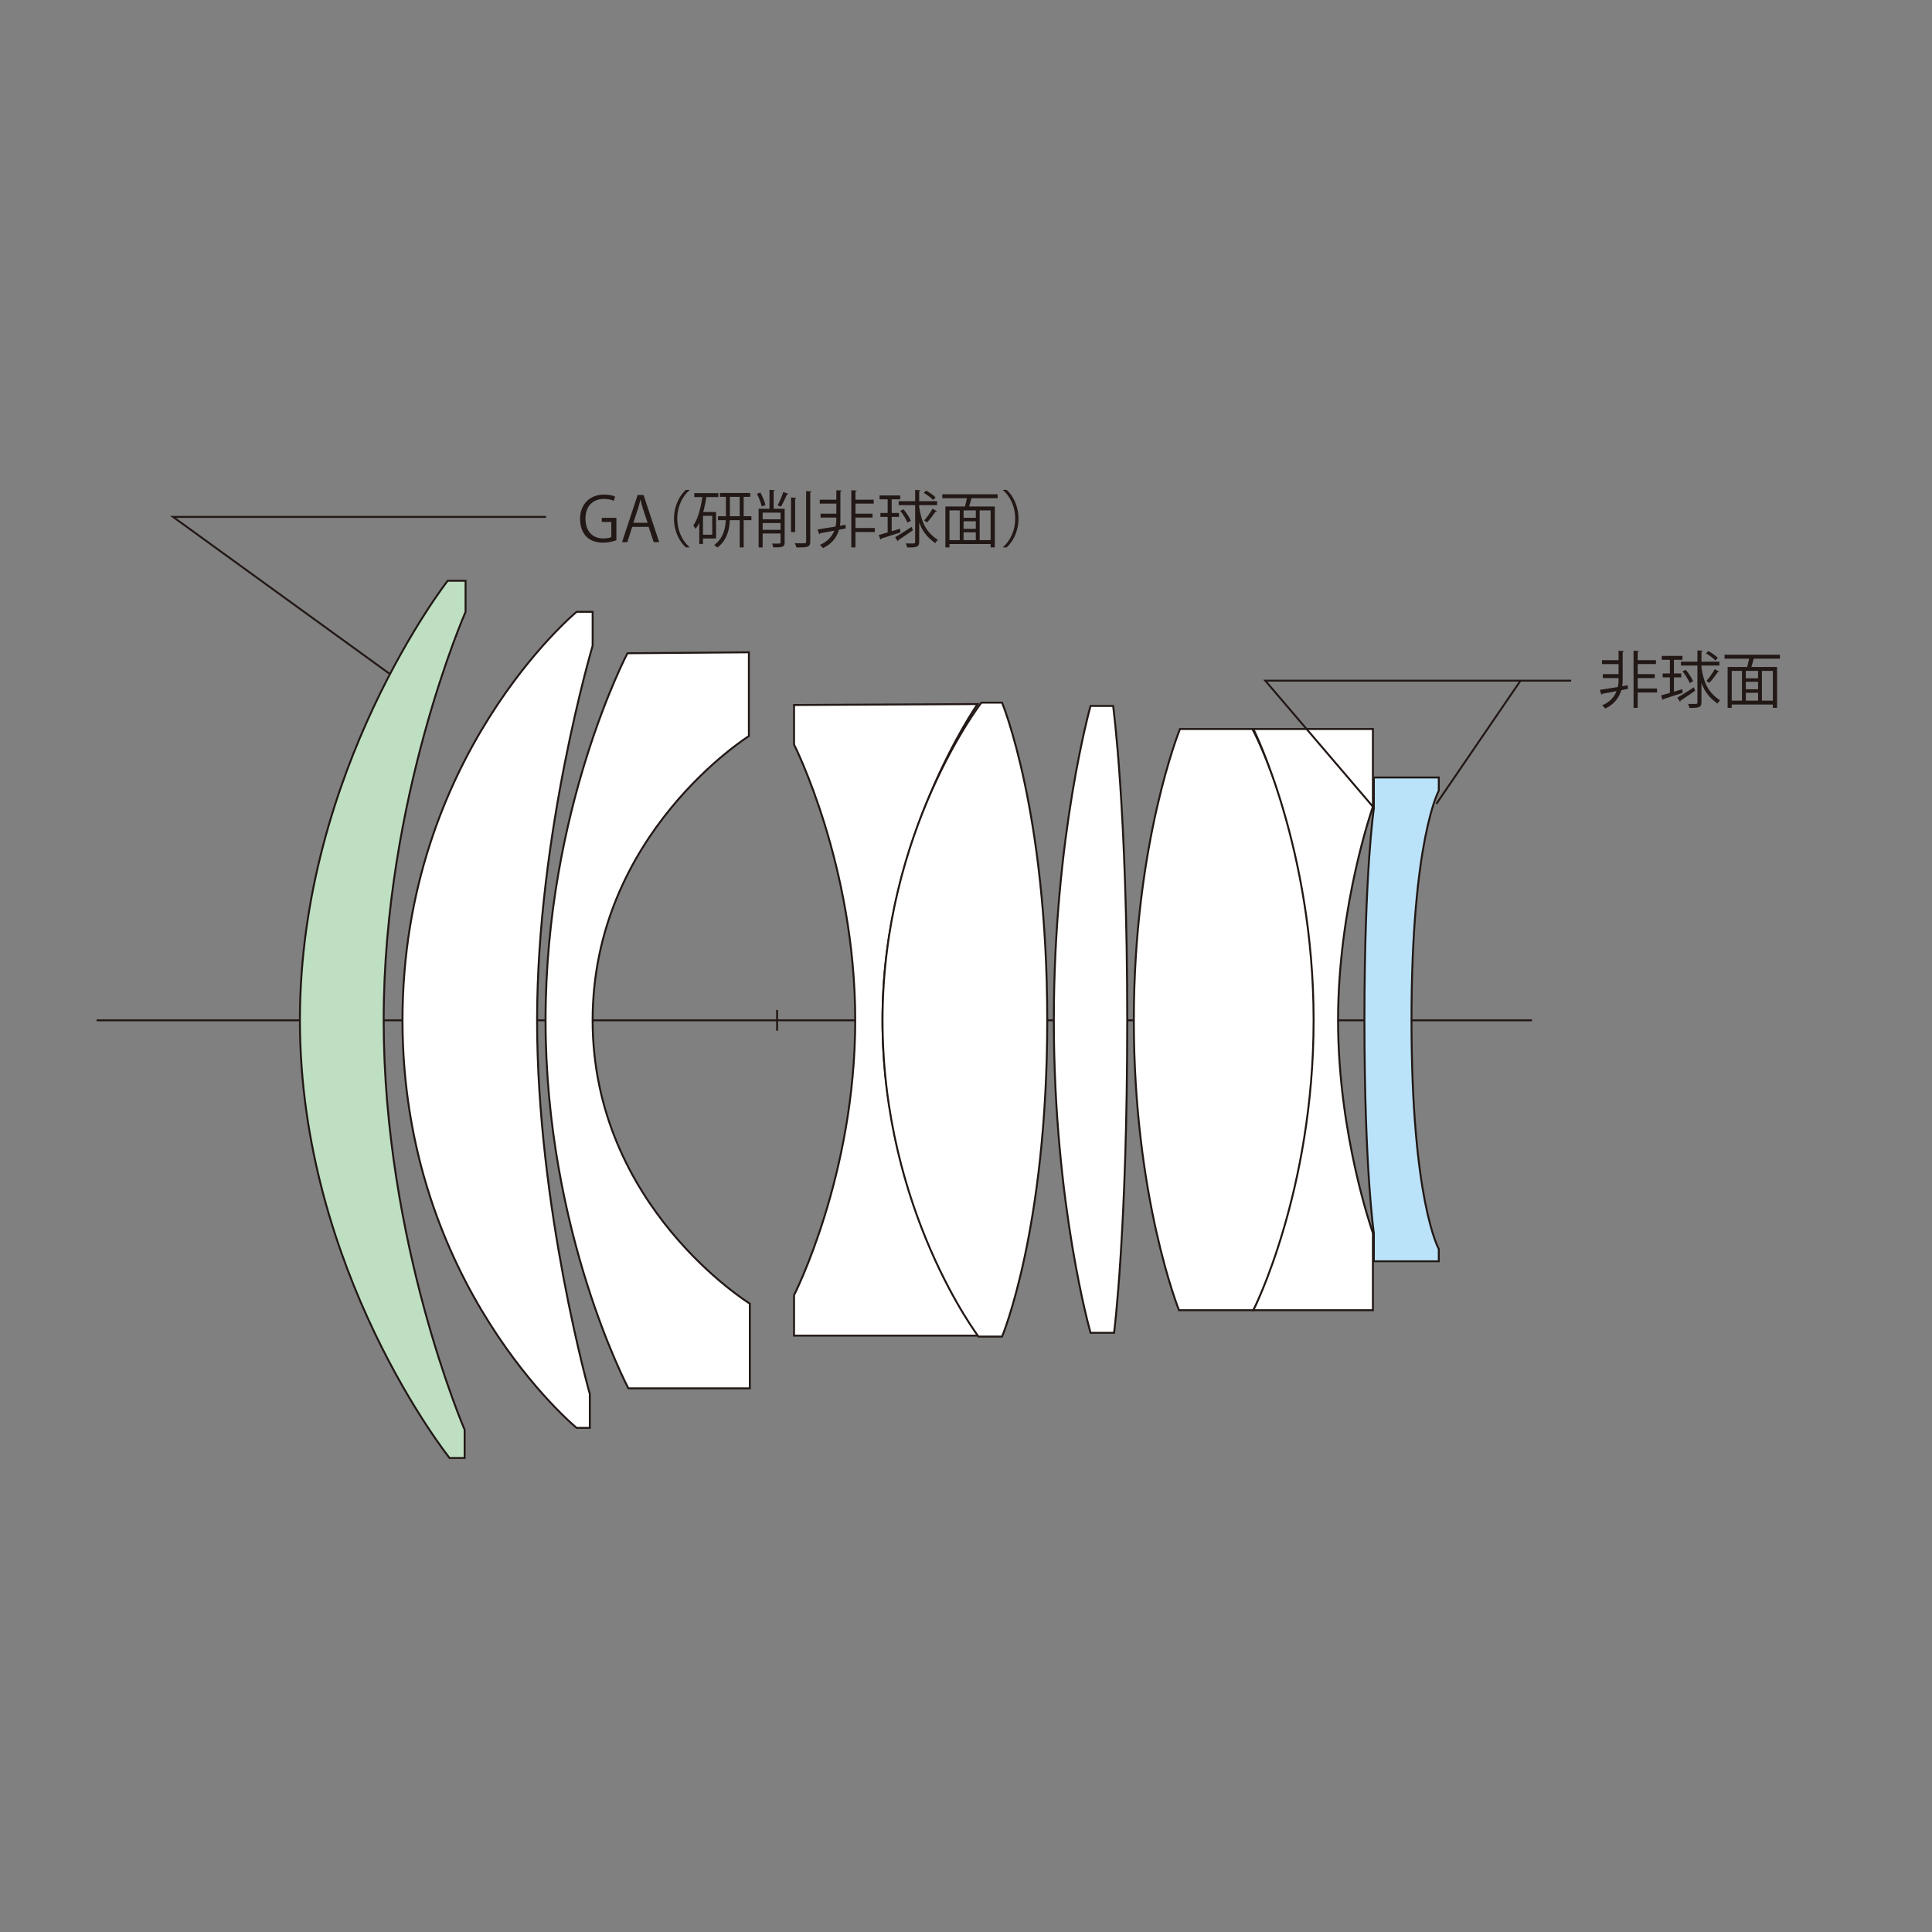 <?xml version="1.0" encoding="utf-8"?>
<!-- Generator: Adobe Illustrator 14.0.0, SVG Export Plug-In . SVG Version: 6.00 Build 43363)  -->
<!DOCTYPE svg PUBLIC "-//W3C//DTD SVG 1.1//EN" "http://www.w3.org/Graphics/SVG/1.1/DTD/svg11.dtd">
<svg version="1.1" id="レイヤー_1" xmlns="http://www.w3.org/2000/svg" xmlns:xlink="http://www.w3.org/1999/xlink" x="0px"
	 y="0px" width="500px" height="500px" viewBox="0 0 500 500" enable-background="new 0 0 500 500" xml:space="preserve">
<rect x="0" y="0" width="500" height="500" fill="#808080" stroke="none"/>
<line fill="none" stroke="#221815" stroke-width="0.5" stroke-miterlimit="10" x1="201.114" y1="261.379" x2="201.114" y2="266.739"/>
<line fill="none" stroke="#221815" stroke-width="0.5" stroke-miterlimit="10" x1="25.001" y1="264.058" x2="396.474" y2="264.058"/>
<path fill="#BEDFC2" d="M115.86,150.303c0,0-38.245,48.96-38.245,113.755c0,64.796,38.731,113.269,38.731,113.269h3.899v-7.308
	c0,0-20.951-48.473-20.951-105.961c0-57.485,21.194-105.718,21.194-105.718v-8.037H115.86z"/>
<path fill="none" stroke="#221815" stroke-width="0.5" stroke-miterlimit="10" d="M115.86,150.303c0,0-38.245,48.96-38.245,113.755
	c0,64.796,38.731,113.269,38.731,113.269h3.899v-7.308c0,0-20.951-48.473-20.951-105.961c0-57.485,21.194-105.718,21.194-105.718
	v-8.037H115.86z"/>
<path fill="#FFFFFF" d="M149.231,158.341c0,0-45.065,37.268-45.065,105.718c0,68.446,45.065,105.475,45.065,105.475h3.411v-8.771
	c0,0-13.643-48.23-13.643-96.704s14.374-96.949,14.374-96.949v-8.769H149.231z"/>
<path fill="none" stroke="#221815" stroke-width="0.5" stroke-miterlimit="10" d="M149.231,158.341
	c0,0-45.065,37.268-45.065,105.718c0,68.446,45.065,105.475,45.065,105.475h3.411v-8.771c0,0-13.643-48.23-13.643-96.704
	s14.374-96.949,14.374-96.949v-8.769H149.231z"/>
<path fill="#FFFFFF" d="M162.386,169.06c0,0-21.194,40.191-21.194,94.999s21.438,95.243,21.438,95.243h31.423v-21.923
	c0,0-40.683-25.091-40.683-73.32s40.439-73.563,40.439-73.563v-21.68L162.386,169.06z"/>
<path fill="none" stroke="#221815" stroke-width="0.5" stroke-miterlimit="10" d="M162.386,169.06c0,0-21.194,40.191-21.194,94.999
	s21.438,95.243,21.438,95.243h31.423v-21.923c0,0-40.683-25.091-40.683-73.32s40.439-73.563,40.439-73.563v-21.68L162.386,169.06z"
	/>
<path fill="#FFFFFF" d="M205.5,182.456v10.23c0,0,15.832,31.18,15.832,71.371S205.5,335.185,205.5,335.185v10.475h47.743
	c0,0-24.849-34.832-24.849-81.602c0-46.767,24.603-81.846,24.603-81.846L205.5,182.456z"/>
<path fill="none" stroke="#221815" stroke-width="0.5" stroke-miterlimit="10" d="M205.5,182.456v10.23
	c0,0,15.832,31.18,15.832,71.371S205.5,335.185,205.5,335.185v10.475h47.743c0,0-24.849-34.832-24.849-81.602
	c0-46.767,24.603-81.846,24.603-81.846L205.5,182.456z"/>
<path fill="#FFFFFF" d="M253.975,181.847c0,0-25.577,33.006-25.577,82.212c0,49.205,24.846,81.846,24.846,81.846h6.089
	c0,0,11.691-27.769,11.691-81.846c0-54.076-11.691-82.212-11.691-82.212H253.975z"/>
<path fill="none" stroke="#221815" stroke-width="0.5" stroke-miterlimit="10" d="M253.975,181.847c0,0-25.577,33.006-25.577,82.212
	c0,49.205,24.846,81.846,24.846,81.846h6.089c0,0,11.691-27.769,11.691-81.846c0-54.076-11.691-82.212-11.691-82.212H253.975z"/>
<path fill="#FFFFFF" d="M282.231,182.699c0,0-9.5,33.616-9.5,81.358c0,47.744,9.5,80.873,9.5,80.873h6.088
	c0,0,3.409-26.309,3.409-80.873c0-54.565-3.654-81.358-3.654-81.358H282.231z"/>
<path fill="none" stroke="#221815" stroke-width="0.5" stroke-miterlimit="10" d="M282.231,182.699c0,0-9.5,33.616-9.5,81.358
	c0,47.744,9.5,80.873,9.5,80.873h6.088c0,0,3.409-26.309,3.409-80.873c0-54.565-3.654-81.358-3.654-81.358H282.231z"/>
<path fill="#FFFFFF" d="M305.371,188.668c0,0-11.937,29.353-11.937,75.39c0,46.039,11.693,75.025,11.693,75.025h19.243
	c0,0,15.831-29.229,15.831-75.025c0-45.793-16.076-75.39-16.076-75.39H305.371z"/>
<path fill="none" stroke="#221815" stroke-width="0.5" stroke-miterlimit="10" d="M305.371,188.668c0,0-11.937,29.353-11.937,75.39
	c0,46.039,11.693,75.025,11.693,75.025h19.243c0,0,15.831-29.229,15.831-75.025c0-45.793-16.076-75.39-16.076-75.39H305.371z"/>
<path fill="#FFFFFF" d="M324.371,188.668c0,0,15.589,31.056,15.589,75.39c0,44.333-15.589,75.025-15.589,75.025h30.935v-19.974
	c0,0-9.015-25.334-9.015-55.052s9.015-55.293,9.015-55.293v-20.097H324.371z"/>
<path fill="none" stroke="#221815" stroke-width="0.5" stroke-miterlimit="10" d="M324.371,188.668c0,0,15.589,31.056,15.589,75.39
	c0,44.333-15.589,75.025-15.589,75.025h30.935v-19.974c0,0-9.015-25.334-9.015-55.052s9.015-55.293,9.015-55.293v-20.097H324.371z"
	/>
<path fill="#BAE3F9" d="M355.551,201.212v8.039c0,0-2.437,16.077-2.437,54.807c0,38.73,2.437,55.053,2.437,55.053v7.306h16.806
	v-3.167c0,0-7.063-12.42-7.063-59.191c0-46.77,7.063-59.435,7.063-59.435v-3.411H355.551z"/>
<path fill="none" stroke="#221815" stroke-width="0.5" stroke-miterlimit="10" d="M355.551,201.212v8.039
	c0,0-2.437,16.077-2.437,54.807c0,38.73,2.437,55.053,2.437,55.053v7.306h16.806v-3.167c0,0-7.063-12.42-7.063-59.191
	c0-46.77,7.063-59.435,7.063-59.435v-3.411H355.551z"/>
<polyline fill="none" stroke="#221815" stroke-width="0.5" stroke-miterlimit="10" points="355.308,208.764 327.449,176.153 
	401.057,176.153 406.622,176.153 "/>
<line fill="none" stroke="#221815" stroke-width="0.5" stroke-miterlimit="10" x1="393.496" y1="176.171" x2="371.74" y2="208.018"/>
<g>
	<path fill="#221815" d="M421.258,177.334l0.048,0.945l-1.713,0.336c-0.513,1.729-1.648,3.585-4.162,4.754
		c-0.176-0.256-0.527-0.608-0.784-0.833c2.097-0.88,3.17-2.305,3.714-3.681c-1.408,0.272-2.721,0.512-3.682,0.688
		c-0.016,0.144-0.112,0.208-0.224,0.24l-0.433-1.232c1.217-0.176,2.897-0.448,4.674-0.752c0.145-0.688,0.192-1.329,0.192-1.825
		v-0.496h-4.082v-1.008h4.082v-2.609h-4.29v-1.008h4.29v-2.449l1.376,0.08c-0.016,0.112-0.111,0.208-0.319,0.224v7.283
		c0,0.48-0.032,1.024-0.129,1.601L421.258,177.334z M428.845,178.183v1.024h-5.01v3.985h-1.073v-14.79l1.393,0.08
		c-0.016,0.128-0.111,0.192-0.319,0.224v2.145h4.722v1.008h-4.722v2.609h4.417v1.008h-4.417v2.705H428.845z"/>
	<path fill="#221815" d="M433.208,179.015c0.704-0.208,1.425-0.432,2.145-0.656l0.128,0.945c-1.841,0.608-3.777,1.232-4.994,1.616
		c-0.016,0.128-0.096,0.208-0.208,0.256l-0.399-1.201c0.624-0.176,1.424-0.4,2.288-0.656v-4.018h-1.872v-1.008h1.872v-3.538h-2.097
		v-1.008h5.347v1.008h-2.209v3.538h1.889v1.008h-1.889V179.015z M434.088,180.552c1.089-0.608,2.722-1.665,4.274-2.673l0.336,0.88
		c-1.36,0.96-2.833,1.953-3.777,2.577c0.016,0.128-0.049,0.24-0.129,0.288L434.088,180.552z M440.331,172.245v0.528
		c0.64,4.193,1.889,6.515,4.85,8.5c-0.256,0.176-0.561,0.528-0.688,0.816c-2.097-1.488-3.361-3.121-4.161-5.362v5.074
		c0,1.297-0.656,1.409-3.09,1.409c-0.063-0.288-0.24-0.752-0.384-1.041c0.416,0.016,0.8,0.016,1.12,0.016
		c1.249,0,1.313,0,1.313-0.368v-9.572h-4.273v-1.008h4.273v-2.913l1.36,0.08c-0.016,0.128-0.111,0.192-0.319,0.224v2.609h4.642
		v1.008H440.331z M436.281,173.349c0.752,0.896,1.568,2.145,1.889,2.961l-0.881,0.464c-0.319-0.833-1.104-2.113-1.856-3.041
		L436.281,173.349z M442.107,168.483c0.88,0.48,1.953,1.217,2.465,1.777l-0.64,0.672c-0.497-0.56-1.537-1.345-2.417-1.841
		L442.107,168.483z M444.908,173.813c-0.063,0.08-0.191,0.112-0.352,0.112c-0.528,0.816-1.473,2.033-2.177,2.801
		c-0.017,0-0.753-0.48-0.753-0.48c0.688-0.784,1.633-2.129,2.161-3.073L444.908,173.813z"/>
	<path fill="#221815" d="M460.637,170.468h-6.643c-0.032,0.016-0.08,0.016-0.145,0.016c-0.144,0.608-0.368,1.425-0.592,2.129h6.643
		v10.58h-1.089v-0.864h-10.645v0.864h-1.056v-10.58h5.058c0.176-0.64,0.368-1.457,0.513-2.145h-6.371v-1.024h14.326V170.468z
		 M448.167,173.621v7.699h2.657v-7.699H448.167z M454.986,175.542v-1.921h-3.17v1.921H454.986z M454.986,178.391v-1.953h-3.17v1.953
		H454.986z M451.816,179.288v2.033h3.17v-2.033H451.816z M458.812,181.32v-7.699h-2.833v7.699H458.812z"/>
</g>
<g>
	<path fill="#221815" d="M159.518,139.809c-0.656,0.256-1.937,0.624-3.474,0.624c-4.786,0-5.922-3.569-5.922-6.146
		c0-3.713,2.417-6.291,6.243-6.291c1.168,0,2.209,0.224,2.817,0.512l-0.352,1.104c-0.592-0.272-1.36-0.496-2.497-0.496
		c-2.881,0-4.818,1.857-4.818,5.09c0,3.297,1.841,5.138,4.626,5.138c1.024,0,1.712-0.16,2.065-0.352v-3.906h-2.465v-1.072h3.778
		V139.809z"/>
	<path fill="#221815" d="M170.59,140.305h-1.409l-1.313-3.954h-4.242l-1.28,3.954h-1.361l4.034-12.197h1.537L170.59,140.305z
		 M167.597,135.295l-1.2-3.617c-0.256-0.833-0.464-1.601-0.625-2.321h-0.048c-0.16,0.736-0.384,1.504-0.608,2.273l-1.216,3.665
		H167.597z"/>
	<path fill="#221815" d="M178.448,126.86c-1.745,1.457-3.169,4.129-3.169,7.363c0,3.313,1.473,5.955,3.169,7.363v0.08h-0.96
		c-1.617-1.457-3.057-4.146-3.057-7.443s1.44-5.986,3.057-7.443h0.96V126.86z"/>
	<path fill="#221815" d="M185.309,139.361h-3.377v1.409h-0.96v-5.49c-0.288,0.592-0.592,1.136-0.944,1.601
		c-0.128-0.24-0.432-0.672-0.608-0.88c1.168-1.617,1.921-4.418,2.353-7.363h-2.097v-1.008h6.227v1.008h-3.089
		c-0.208,1.329-0.48,2.641-0.833,3.874h3.33V139.361z M184.332,138.384v-4.898h-2.401v4.898H184.332z M194.464,133.599v1.024h-2.001
		v7.042h-1.024v-7.042h-2.561c-0.128,2.545-0.736,5.17-3.201,7.075c-0.192-0.176-0.576-0.48-0.849-0.624
		c2.321-1.761,2.897-4.178,3.009-6.451h-2.017v-1.024h2.049v-5.01h-1.553v-1.008h7.843v1.008h-1.697v5.01H194.464z M188.894,133.599
		h2.545v-5.01h-2.545V133.599z"/>
	<path fill="#221815" d="M196.795,127.468c0.528,1.009,1.088,2.353,1.313,3.233l-0.96,0.368c-0.208-0.896-0.752-2.257-1.249-3.281
		L196.795,127.468z M203.069,131.662v8.724c0,1.249-0.625,1.28-2.945,1.28c-0.048-0.288-0.176-0.72-0.32-0.992
		c0.368,0.016,0.721,0.016,1.024,0.016c1.168,0,1.185-0.016,1.185-0.32v-2.305h-4.642v3.617h-1.041v-10.02h2.817v-4.882l1.377,0.08
		c-0.016,0.112-0.096,0.192-0.304,0.224v4.578H203.069z M202.013,132.67h-4.642v1.729h4.642V132.67z M197.371,137.12h4.642v-1.761
		h-4.642V137.12z M203.998,127.788c-0.032,0.112-0.176,0.16-0.336,0.16c-0.384,0.944-1.041,2.321-1.553,3.185l-0.88-0.352
		c0.512-0.896,1.152-2.401,1.489-3.441L203.998,127.788z M206.079,128.829c-0.016,0.112-0.096,0.192-0.304,0.224v8.644h-1.057
		v-8.948L206.079,128.829z M208.624,127.1l1.376,0.08c-0.016,0.128-0.096,0.192-0.304,0.224v12.79c0,0.768-0.224,1.104-0.704,1.28
		c-0.512,0.192-1.393,0.208-2.881,0.208c-0.064-0.288-0.24-0.784-0.416-1.088c0.592,0.016,1.136,0.016,1.584,0.016
		c1.281,0,1.345,0,1.345-0.416V127.1z"/>
	<path fill="#221815" d="M218.813,135.807l0.048,0.945l-1.713,0.336c-0.512,1.729-1.648,3.585-4.162,4.754
		c-0.176-0.256-0.528-0.608-0.784-0.833c2.097-0.88,3.169-2.305,3.713-3.681c-1.409,0.272-2.721,0.512-3.682,0.688
		c-0.016,0.144-0.112,0.208-0.224,0.24l-0.432-1.232c1.217-0.176,2.897-0.448,4.674-0.752c0.144-0.688,0.192-1.329,0.192-1.825
		v-0.496h-4.082v-1.008h4.082v-2.609h-4.29v-1.008h4.29v-2.449l1.376,0.08c-0.016,0.112-0.112,0.208-0.32,0.224v7.283
		c0,0.48-0.032,1.024-0.128,1.601L218.813,135.807z M226.4,136.656v1.024h-5.01v3.985h-1.072v-14.79l1.393,0.08
		c-0.016,0.128-0.112,0.192-0.32,0.224v2.145h4.722v1.008h-4.722v2.609h4.418v1.008h-4.418v2.705H226.4z"/>
	<path fill="#221815" d="M230.764,137.488c0.704-0.208,1.424-0.432,2.145-0.656l0.128,0.945c-1.841,0.608-3.778,1.232-4.994,1.616
		c-0.016,0.128-0.096,0.208-0.208,0.256l-0.4-1.201c0.625-0.176,1.425-0.4,2.289-0.656v-4.018h-1.873v-1.008h1.873v-3.538h-2.097
		v-1.008h5.346v1.008h-2.208v3.538h1.889v1.008h-1.889V137.488z M231.644,139.025c1.088-0.608,2.721-1.665,4.273-2.673l0.336,0.88
		c-1.361,0.96-2.833,1.953-3.778,2.577c0.016,0.128-0.048,0.24-0.128,0.288L231.644,139.025z M237.886,130.717v0.528
		c0.64,4.193,1.889,6.515,4.85,8.5c-0.256,0.176-0.56,0.528-0.688,0.816c-2.097-1.488-3.361-3.121-4.162-5.362v5.074
		c0,1.297-0.656,1.409-3.089,1.409c-0.064-0.288-0.24-0.752-0.384-1.041c0.416,0.016,0.8,0.016,1.12,0.016
		c1.249,0,1.313,0,1.313-0.368v-9.572h-4.273v-1.008h4.273v-2.913l1.361,0.08c-0.016,0.128-0.112,0.192-0.32,0.224v2.609h4.642
		v1.008H237.886z M233.837,131.822c0.752,0.896,1.568,2.145,1.889,2.961l-0.88,0.464c-0.32-0.833-1.104-2.113-1.857-3.041
		L233.837,131.822z M239.663,126.956c0.88,0.48,1.953,1.217,2.465,1.777l-0.64,0.672c-0.496-0.56-1.537-1.345-2.417-1.841
		L239.663,126.956z M242.464,132.286c-0.064,0.08-0.192,0.112-0.352,0.112c-0.528,0.816-1.473,2.033-2.177,2.801
		c-0.016,0-0.752-0.48-0.752-0.48c0.688-0.784,1.632-2.129,2.161-3.073L242.464,132.286z"/>
	<path fill="#221815" d="M258.191,128.94h-6.643c-0.031,0.016-0.08,0.016-0.144,0.016c-0.144,0.608-0.368,1.425-0.592,2.129h6.642
		v10.58h-1.088v-0.864h-10.644v0.864h-1.057v-10.58h5.058c0.176-0.64,0.368-1.457,0.512-2.145h-6.371v-1.024h14.325V128.94z
		 M245.723,132.094v7.699h2.657v-7.699H245.723z M252.542,134.015v-1.921h-3.169v1.921H252.542z M252.542,136.864v-1.953h-3.169
		v1.953H252.542z M249.373,137.76v2.033h3.169v-2.033H249.373z M256.367,139.793v-7.699h-2.833v7.699H256.367z"/>
	<path fill="#221815" d="M259.563,141.585c1.744-1.457,3.169-4.129,3.169-7.363c0-3.313-1.473-5.955-3.169-7.363v-0.08h0.96
		c1.633,1.457,3.058,4.146,3.058,7.443s-1.425,5.986-3.058,7.443h-0.96V141.585z"/>
</g>
<polyline fill="none" stroke="#221815" stroke-width="0.5" stroke-miterlimit="10" points="141.3,133.775 44.784,133.775 
	100.753,174.324 "/>
</svg>
